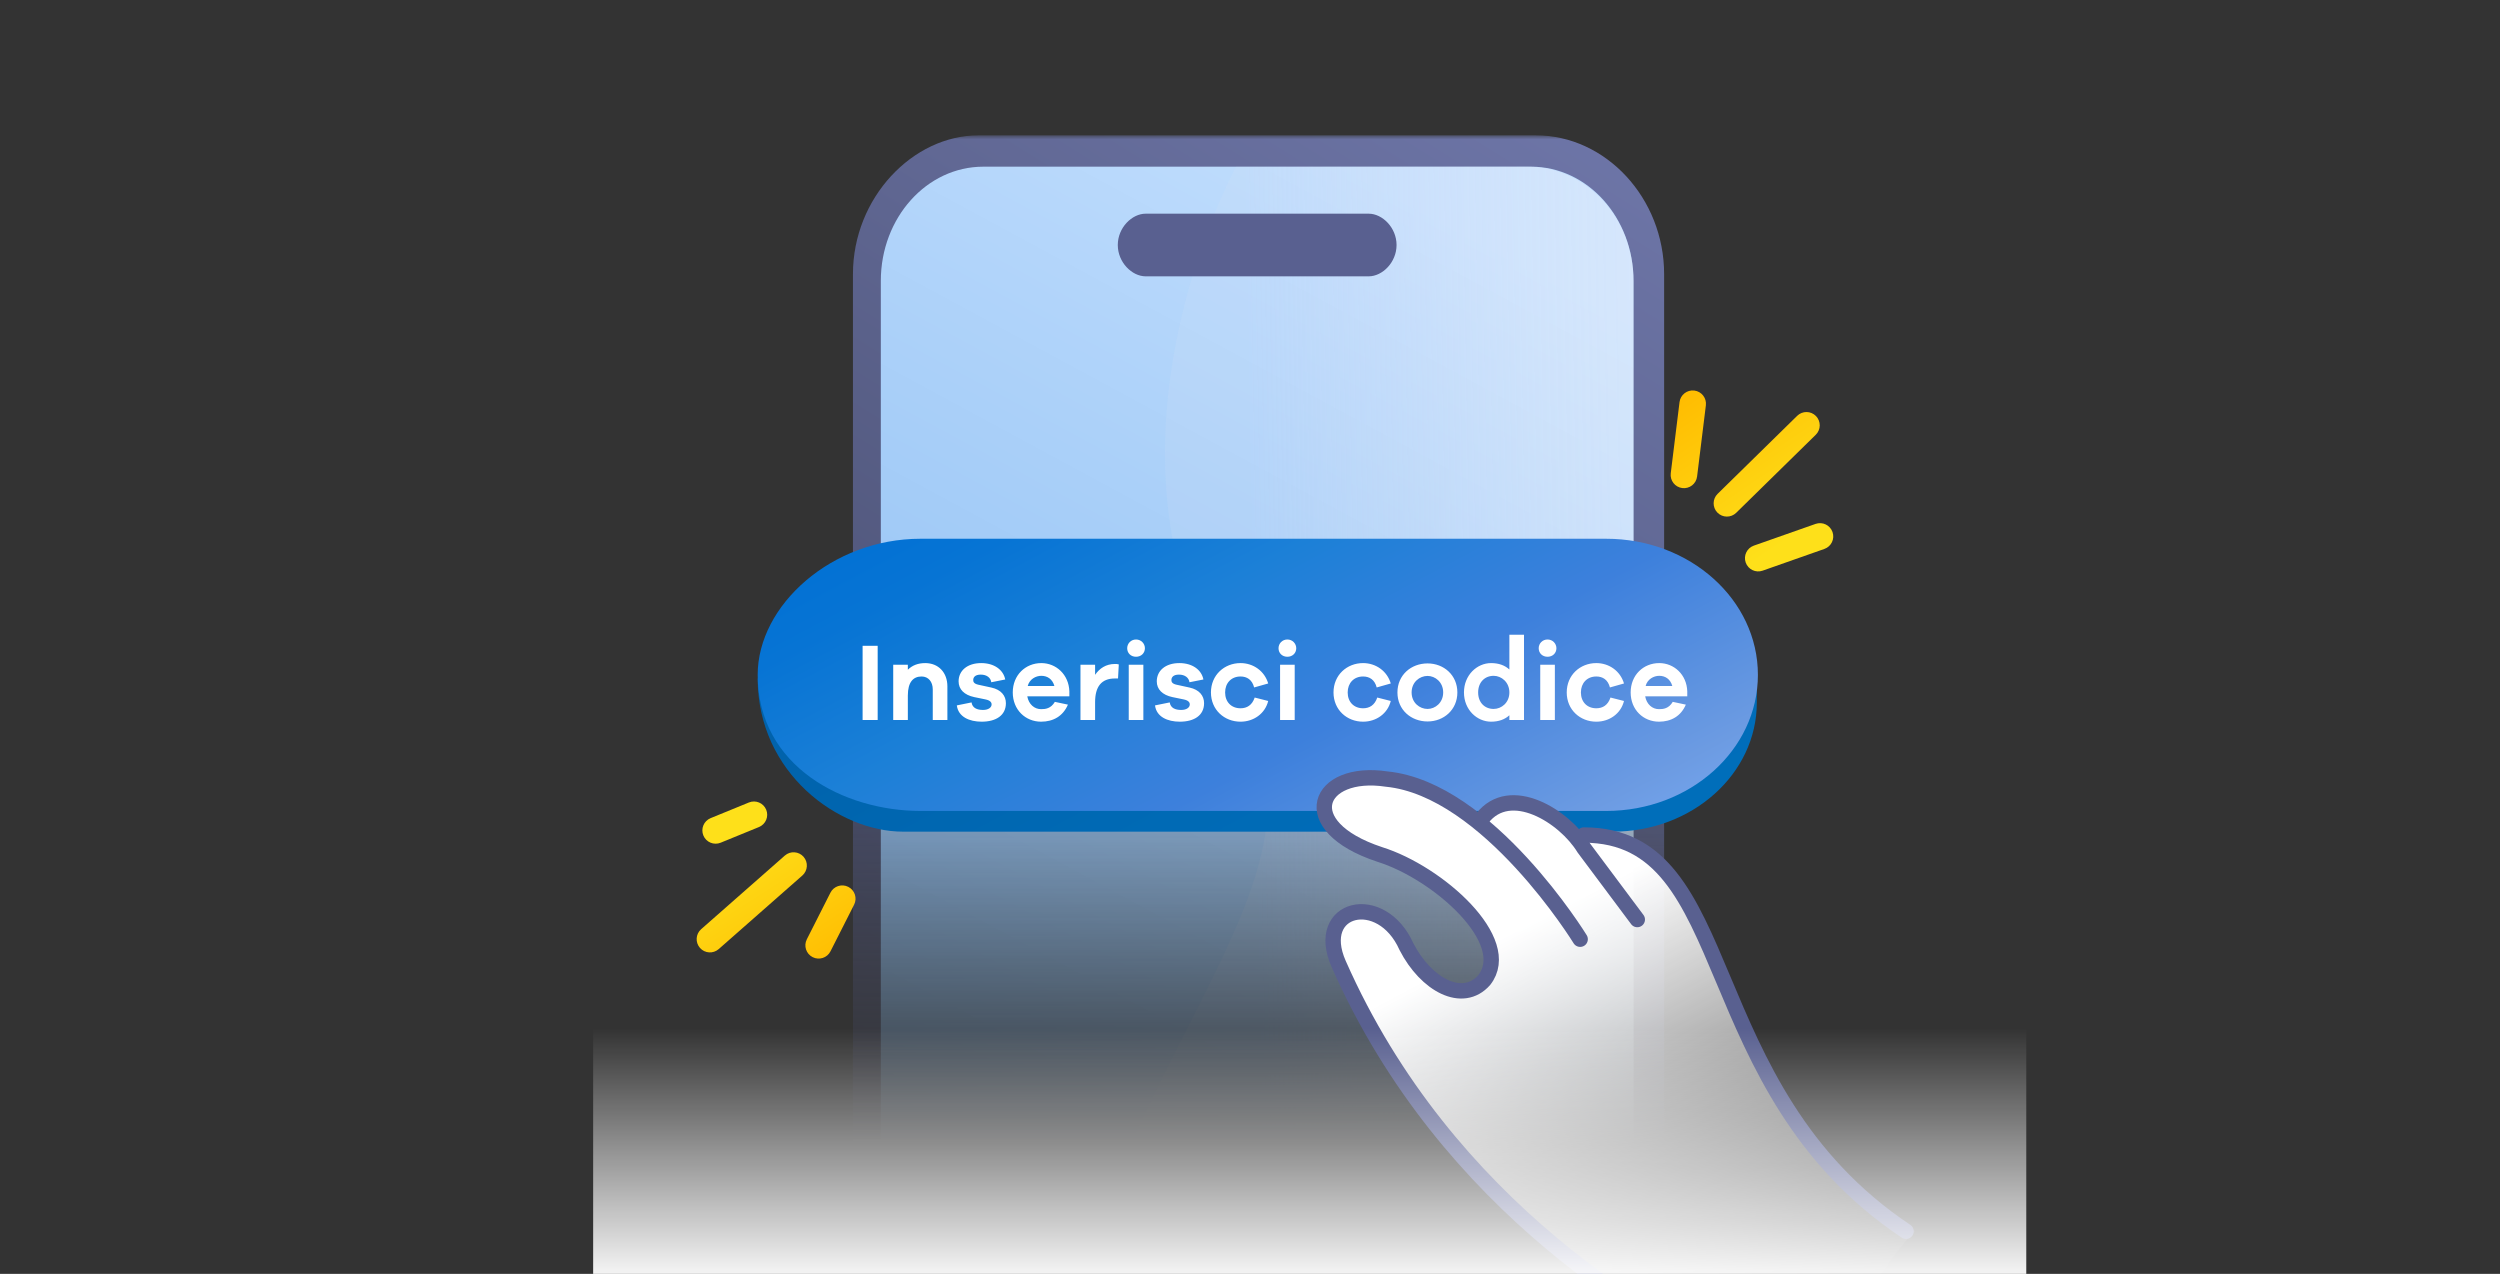 <svg width="314" height="160" viewBox="0 0 314 160" fill="none" xmlns="http://www.w3.org/2000/svg">
<rect x="0" y="0" width="314" height="160" fill="#333333" stroke="none"/>
<g clip-path="url(#clip0_6631_152122)">
<mask id="mask0_6631_152122" style="mask-type:alpha" maskUnits="userSpaceOnUse" x="94" y="17" width="128" height="127">
<rect x="94.5" y="17" width="126.802" height="126.667" fill="url(#paint0_linear_6631_152122)"/>
</mask>
<g mask="url(#mask0_6631_152122)">
<path d="M209.014 34.433V224.139C209.014 233.763 202.201 241.572 193.794 241.572H122.35C113.943 241.572 107.131 233.763 107.131 224.139V34.433C107.131 24.809 114.67 17 122.887 17L192.915 17C201.669 17 209.014 24.87 209.014 34.433Z" fill="url(#paint1_linear_6631_152122)"/>
<path d="M205.17 35.276V223.035C205.17 230.954 199.405 237.37 192.302 237.37H123.501C116.392 237.37 110.632 230.954 110.632 223.035V35.276C110.632 27.352 116.392 20.935 123.501 20.935H192.302C199.405 20.935 205.17 27.352 205.17 35.276Z" fill="url(#paint2_linear_6631_152122)"/>
<path opacity="0.4" d="M205.17 35.276V223.035C205.17 230.954 199.226 237.37 191.901 237.37H135.142C111.507 145.877 175.408 118.331 155.275 87.833C135.142 57.336 155.275 20.935 155.275 20.935L191.901 20.935C199.226 20.935 205.17 27.352 205.17 35.276Z" fill="url(#paint3_linear_6631_152122)"/>
<path fill-rule="evenodd" clip-rule="evenodd" d="M140.394 30.773C140.394 28.6 142.169 26.838 143.895 26.838H171.907C173.633 26.838 175.408 28.6 175.408 30.773C175.408 32.947 173.633 34.708 171.907 34.708H143.895C142.169 34.708 140.394 32.947 140.394 30.773Z" fill="#596090"/>
</g>
<g clip-path="url(#clip1_6631_152122)">
<path fill-rule="evenodd" clip-rule="evenodd" d="M220.28 68.531C219.412 68.837 218.956 69.788 219.261 70.656C219.567 71.525 220.519 71.981 221.387 71.675L229.144 68.946C230.012 68.641 230.468 67.689 230.163 66.821C229.857 65.953 228.906 65.496 228.037 65.802L220.28 68.531ZM228.082 52.251C228.726 52.908 228.716 53.964 228.059 54.608L218.066 64.408C217.409 65.052 216.354 65.042 215.709 64.385C215.065 63.728 215.075 62.672 215.732 62.028L225.725 52.228C226.382 51.584 227.437 51.594 228.082 52.251ZM211.296 61.302C210.382 61.189 209.733 60.358 209.846 59.444L210.949 50.503C211.062 49.59 211.894 48.941 212.807 49.053C213.721 49.166 214.37 49.998 214.257 50.911L213.154 59.852C213.042 60.766 212.21 61.415 211.296 61.302Z" fill="url(#paint4_linear_6631_152122)"/>
<path fill-rule="evenodd" clip-rule="evenodd" d="M95.325 103.876C96.177 103.527 96.585 102.554 96.236 101.702C95.888 100.85 94.915 100.442 94.063 100.791L89.252 102.759C88.4 103.108 87.992 104.081 88.341 104.933C88.689 105.785 89.662 106.193 90.514 105.844L95.325 103.876ZM87.915 119.057C87.307 118.366 87.374 117.313 88.065 116.705L98.574 107.461C99.266 106.853 100.319 106.921 100.927 107.612C101.535 108.303 101.467 109.356 100.776 109.964L90.267 119.208C89.576 119.816 88.523 119.748 87.915 119.057ZM106.542 111.388C107.363 111.804 107.692 112.807 107.276 113.628L104.309 119.485C103.894 120.307 102.891 120.635 102.07 120.219C101.248 119.803 100.92 118.801 101.336 117.979L104.302 112.122C104.718 111.301 105.721 110.972 106.542 111.388Z" fill="url(#paint5_linear_6631_152122)"/>
<path d="M95.165 85.203L95.38 85.314C96.05 76.904 103.864 70.263 113.412 70.263H202.569C212.559 70.263 220.656 77.525 220.656 86.482V88.238C220.656 97.196 212.559 104.457 202.569 104.457H113.412C105.387 104.457 95.165 97.16 95.165 85.203Z" fill="url(#paint6_linear_6631_152122)"/>
<path d="M95.165 84.761C95.165 75.993 104.498 67.667 115.609 67.667H201.73C212.259 67.667 220.792 75.319 220.792 84.761C220.792 94.203 212.259 101.855 201.73 101.855H115.609C106.062 101.855 95.165 96.319 95.165 84.761Z" fill="url(#paint7_linear_6631_152122)"/>
<path d="M200.613 104.974L198.938 104.88C195.645 101.472 188.908 98.608 185.67 102.759L185.123 103.189C181.649 100.407 177.723 98.23 173.684 97.826C164.993 96.508 161.928 103.699 172.802 107.293C180.118 109.578 191.698 119.121 185.126 123.568C182.988 125.045 180.786 125.466 175.012 117.118C172.022 112.267 163.995 115.16 168.54 122.943C186.116 154.258 208.291 166.934 220.491 172.333C225.537 170.45 225.48 169.974 229.893 167.172C234.011 164.555 237.071 157.96 240.499 154.65C213.11 136.681 217.864 105.655 200.613 104.976V104.974Z" fill="url(#paint8_linear_6631_152122)"/>
<path d="M239.398 154.648C212.409 136.612 218.635 104.88 198.938 104.88" stroke="#596090" stroke-width="1.933" stroke-linecap="round" stroke-linejoin="round"/>
<path d="M205.643 115.494L198.954 106.542C196.495 102.511 189.688 98.266 186.162 102.788" stroke="#596090" stroke-width="1.933" stroke-linecap="round" stroke-linejoin="round"/>
<path d="M198.467 117.965C198.467 117.965 186.898 99.123 174.176 97.853C165.489 96.534 162.423 103.726 173.294 107.319C180.61 109.602 190.283 118.174 186.417 123.1C183.697 126.169 179.109 123.694 176.644 118.888C173.495 111.846 164.958 113.869 168.135 121.07C181.679 151.762 208.262 166.729 220.497 172.331" stroke="#596090" stroke-width="1.933" stroke-linecap="round" stroke-linejoin="round"/>
<path d="M108.343 81.113H110.236V90.435H108.343V81.113ZM116.209 83.284C117.879 83.284 118.992 84.48 118.992 86.205V90.435H117.155V86.595C117.155 85.621 116.599 84.967 115.75 84.967C114.707 84.967 114.025 85.663 114.025 87.36V90.435H112.188V83.492H114.025V84.118C114.568 83.576 115.291 83.284 116.209 83.284ZM120.177 88.598L122.028 88.223C122.125 88.932 122.737 89.169 123.461 89.169C124.143 89.169 124.546 88.863 124.546 88.473C124.546 88.223 124.379 87.972 123.781 87.847L122.362 87.555C121.11 87.29 120.4 86.581 120.4 85.579C120.4 84.243 121.485 83.284 123.238 83.284C124.88 83.284 126.021 84.132 126.257 85.343L124.504 85.691C124.435 85.134 123.948 84.731 123.183 84.731C122.445 84.731 122.237 85.092 122.237 85.412C122.237 85.635 122.32 85.871 122.863 85.997L124.518 86.358C125.743 86.623 126.341 87.388 126.341 88.32C126.341 89.85 125.103 90.644 123.294 90.644C121.764 90.644 120.358 90.045 120.177 88.598ZM134.312 86.831V87.457H129.025C129.206 88.459 129.916 89.071 130.764 89.071C131.307 89.071 131.989 89.002 132.49 88.153L134.131 88.501C133.519 89.948 132.281 90.644 130.764 90.644C128.803 90.644 127.203 89.155 127.203 86.971C127.203 84.786 128.803 83.284 130.792 83.284C132.643 83.284 134.243 84.717 134.312 86.831ZM130.792 84.883C130.097 84.883 129.303 85.301 129.081 86.163H132.434C132.183 85.273 131.53 84.883 130.792 84.883ZM140.034 83.395C140.215 83.395 140.354 83.395 140.521 83.451L140.424 85.217H140.021C138.323 85.217 137.544 86.261 137.544 88.195V90.435H135.707V83.492H137.544V84.758C138.101 83.951 138.907 83.395 140.034 83.395ZM142.688 80.32C143.328 80.32 143.801 80.835 143.801 81.419C143.801 82.031 143.328 82.49 142.688 82.49C142.034 82.49 141.575 82.031 141.575 81.419C141.575 80.835 142.034 80.32 142.688 80.32ZM141.77 83.492H143.606V90.435H141.77V83.492ZM145.069 88.598L146.919 88.223C147.017 88.932 147.629 89.169 148.352 89.169C149.034 89.169 149.437 88.863 149.437 88.473C149.437 88.223 149.271 87.972 148.672 87.847L147.253 87.555C146.001 87.29 145.291 86.581 145.291 85.579C145.291 84.243 146.377 83.284 148.13 83.284C149.771 83.284 150.912 84.132 151.149 85.343L149.396 85.691C149.326 85.134 148.839 84.731 148.074 84.731C147.337 84.731 147.128 85.092 147.128 85.412C147.128 85.635 147.211 85.871 147.754 85.997L149.41 86.358C150.634 86.623 151.232 87.388 151.232 88.32C151.232 89.85 149.994 90.644 148.185 90.644C146.655 90.644 145.25 90.045 145.069 88.598ZM155.809 88.96C156.616 88.96 157.27 88.57 157.59 87.611L159.287 88.042C158.897 89.628 157.464 90.644 155.809 90.644C153.777 90.644 152.094 89.155 152.094 86.971C152.094 84.786 153.777 83.284 155.809 83.284C157.423 83.284 158.828 84.285 159.287 85.844L157.52 86.344C157.27 85.371 156.616 84.967 155.809 84.967C154.654 84.967 153.875 85.788 153.875 86.971C153.875 88.167 154.654 88.96 155.809 88.96ZM161.696 80.32C162.336 80.32 162.809 80.835 162.809 81.419C162.809 82.031 162.336 82.49 161.696 82.49C161.042 82.49 160.583 82.031 160.583 81.419C160.583 80.835 161.042 80.32 161.696 80.32ZM160.778 83.492H162.614V90.435H160.778V83.492ZM171.203 88.96C172.01 88.96 172.664 88.57 172.984 87.611L174.681 88.042C174.291 89.628 172.858 90.644 171.203 90.644C169.171 90.644 167.488 89.155 167.488 86.971C167.488 84.786 169.171 83.284 171.203 83.284C172.817 83.284 174.222 84.285 174.681 85.844L172.914 86.344C172.664 85.371 172.01 84.967 171.203 84.967C170.048 84.967 169.269 85.788 169.269 86.971C169.269 88.167 170.048 88.96 171.203 88.96ZM179.302 83.325C181.333 83.325 183.045 84.786 183.045 86.971C183.045 89.155 181.333 90.616 179.302 90.616C177.229 90.616 175.518 89.155 175.518 86.971C175.518 84.786 177.229 83.325 179.302 83.325ZM179.302 89.043C180.262 89.043 181.264 88.264 181.264 86.971C181.264 85.677 180.262 84.897 179.302 84.897C178.3 84.897 177.299 85.677 177.299 86.971C177.299 88.264 178.3 89.043 179.302 89.043ZM189.578 84.091V79.722H191.415V90.435H189.578V89.837C189.022 90.351 188.256 90.644 187.282 90.644C185.516 90.644 183.874 89.155 183.874 86.971C183.874 84.786 185.516 83.284 187.282 83.284C188.256 83.284 189.022 83.576 189.578 84.091ZM187.602 89.043C188.59 89.043 189.578 88.251 189.578 86.971C189.578 85.691 188.59 84.883 187.602 84.883C186.489 84.883 185.655 85.691 185.655 86.971C185.655 88.251 186.489 89.043 187.602 89.043ZM194.373 80.32C195.013 80.32 195.486 80.835 195.486 81.419C195.486 82.031 195.013 82.49 194.373 82.49C193.719 82.49 193.26 82.031 193.26 81.419C193.26 80.835 193.719 80.32 194.373 80.32ZM193.454 83.492H195.291V90.435H193.454V83.492ZM200.496 88.96C201.303 88.96 201.957 88.57 202.277 87.611L203.974 88.042C203.585 89.628 202.152 90.644 200.496 90.644C198.465 90.644 196.781 89.155 196.781 86.971C196.781 84.786 198.465 83.284 200.496 83.284C202.11 83.284 203.515 84.285 203.974 85.844L202.207 86.344C201.957 85.371 201.303 84.967 200.496 84.967C199.341 84.967 198.562 85.788 198.562 86.971C198.562 88.167 199.341 88.96 200.496 88.96ZM211.921 86.831V87.457H206.634C206.815 88.459 207.524 89.071 208.373 89.071C208.916 89.071 209.597 89.002 210.098 88.153L211.74 88.501C211.128 89.948 209.89 90.644 208.373 90.644C206.411 90.644 204.811 89.155 204.811 86.971C204.811 84.786 206.411 83.284 208.401 83.284C210.251 83.284 211.851 84.717 211.921 86.831ZM208.401 84.883C207.705 84.883 206.912 85.301 206.69 86.163H210.043C209.792 85.273 209.138 84.883 208.401 84.883Z" fill="white"/>
</g>
<rect x="74.5" y="129.188" width="180" height="32.625" fill="url(#paint9_linear_6631_152122)"/>
</g>
<defs>
<linearGradient id="paint0_linear_6631_152122" x1="157.901" y1="87" x2="157.901" y2="143.667" gradientUnits="userSpaceOnUse">
<stop stop-color="#D9D9D9"/>
<stop offset="1" stop-color="#D9D9D9" stop-opacity="0"/>
</linearGradient>
<linearGradient id="paint1_linear_6631_152122" x1="213.716" y1="17" x2="90.748" y2="213.773" gradientUnits="userSpaceOnUse">
<stop stop-color="#6F77AA"/>
<stop offset="1" stop-color="#303449"/>
</linearGradient>
<linearGradient id="paint2_linear_6631_152122" x1="119.416" y1="238.372" x2="221.801" y2="48.907" gradientUnits="userSpaceOnUse">
<stop offset="0.02" stop-color="#61A4EA"/>
<stop offset="1" stop-color="#C0DDFD"/>
</linearGradient>
<linearGradient id="paint3_linear_6631_152122" x1="209.085" y1="128.446" x2="158.323" y2="129.331" gradientUnits="userSpaceOnUse">
<stop stop-color="#F6F6FB"/>
<stop offset="0.11" stop-color="#F4F4FA" stop-opacity="0.97"/>
<stop offset="0.29" stop-color="#F1F2FA" stop-opacity="0.88"/>
<stop offset="0.51" stop-color="#EBEDF9" stop-opacity="0.74"/>
<stop offset="0.77" stop-color="#E4E7F7" stop-opacity="0.54"/>
<stop offset="1" stop-color="#DCE1F6" stop-opacity="0.34"/>
</linearGradient>
<linearGradient id="paint4_linear_6631_152122" x1="214.266" y1="46.804" x2="227.273" y2="66.014" gradientUnits="userSpaceOnUse">
<stop stop-color="#FFBB00"/>
<stop offset="1" stop-color="#FEE01A"/>
</linearGradient>
<linearGradient id="paint5_linear_6631_152122" x1="100.621" y1="124.892" x2="89.303" y2="107.239" gradientUnits="userSpaceOnUse">
<stop stop-color="#FFBB00"/>
<stop offset="1" stop-color="#FEE01A"/>
</linearGradient>
<linearGradient id="paint6_linear_6631_152122" x1="133.729" y1="52.255" x2="178.183" y2="136.327" gradientUnits="userSpaceOnUse">
<stop stop-color="#015EA6"/>
<stop offset="0.54" stop-color="#006AB5"/>
<stop offset="1" stop-color="#0070BD"/>
</linearGradient>
<linearGradient id="paint7_linear_6631_152122" x1="133.636" y1="49.8" x2="177.896" y2="133.511" gradientUnits="userSpaceOnUse">
<stop stop-color="#0070D4"/>
<stop offset="0.13" stop-color="#0774D4"/>
<stop offset="0.32" stop-color="#1C80D7"/>
<stop offset="0.55" stop-color="#3D80DC"/>
<stop offset="0.81" stop-color="#6C9BE2"/>
<stop offset="1" stop-color="#80B3FF"/>
</linearGradient>
<linearGradient id="paint8_linear_6631_152122" x1="192.886" y1="115.608" x2="222.505" y2="170.725" gradientUnits="userSpaceOnUse">
<stop stop-color="white"/>
<stop offset="1" stop-color="white" stop-opacity="0"/>
</linearGradient>
<linearGradient id="paint9_linear_6631_152122" x1="164.5" y1="129.188" x2="164.5" y2="161.812" gradientUnits="userSpaceOnUse">
<stop stop-color="white" stop-opacity="0"/>
<stop offset="1" stop-color="white"/>
</linearGradient>
<clipPath id="clip0_6631_152122">
<rect width="313" height="160" fill="white" transform="translate(0.5)"/>
</clipPath>
<clipPath id="clip1_6631_152122">
<rect width="160" height="160" fill="white" transform="translate(86.5 27)"/>
</clipPath>
</defs>
</svg>
